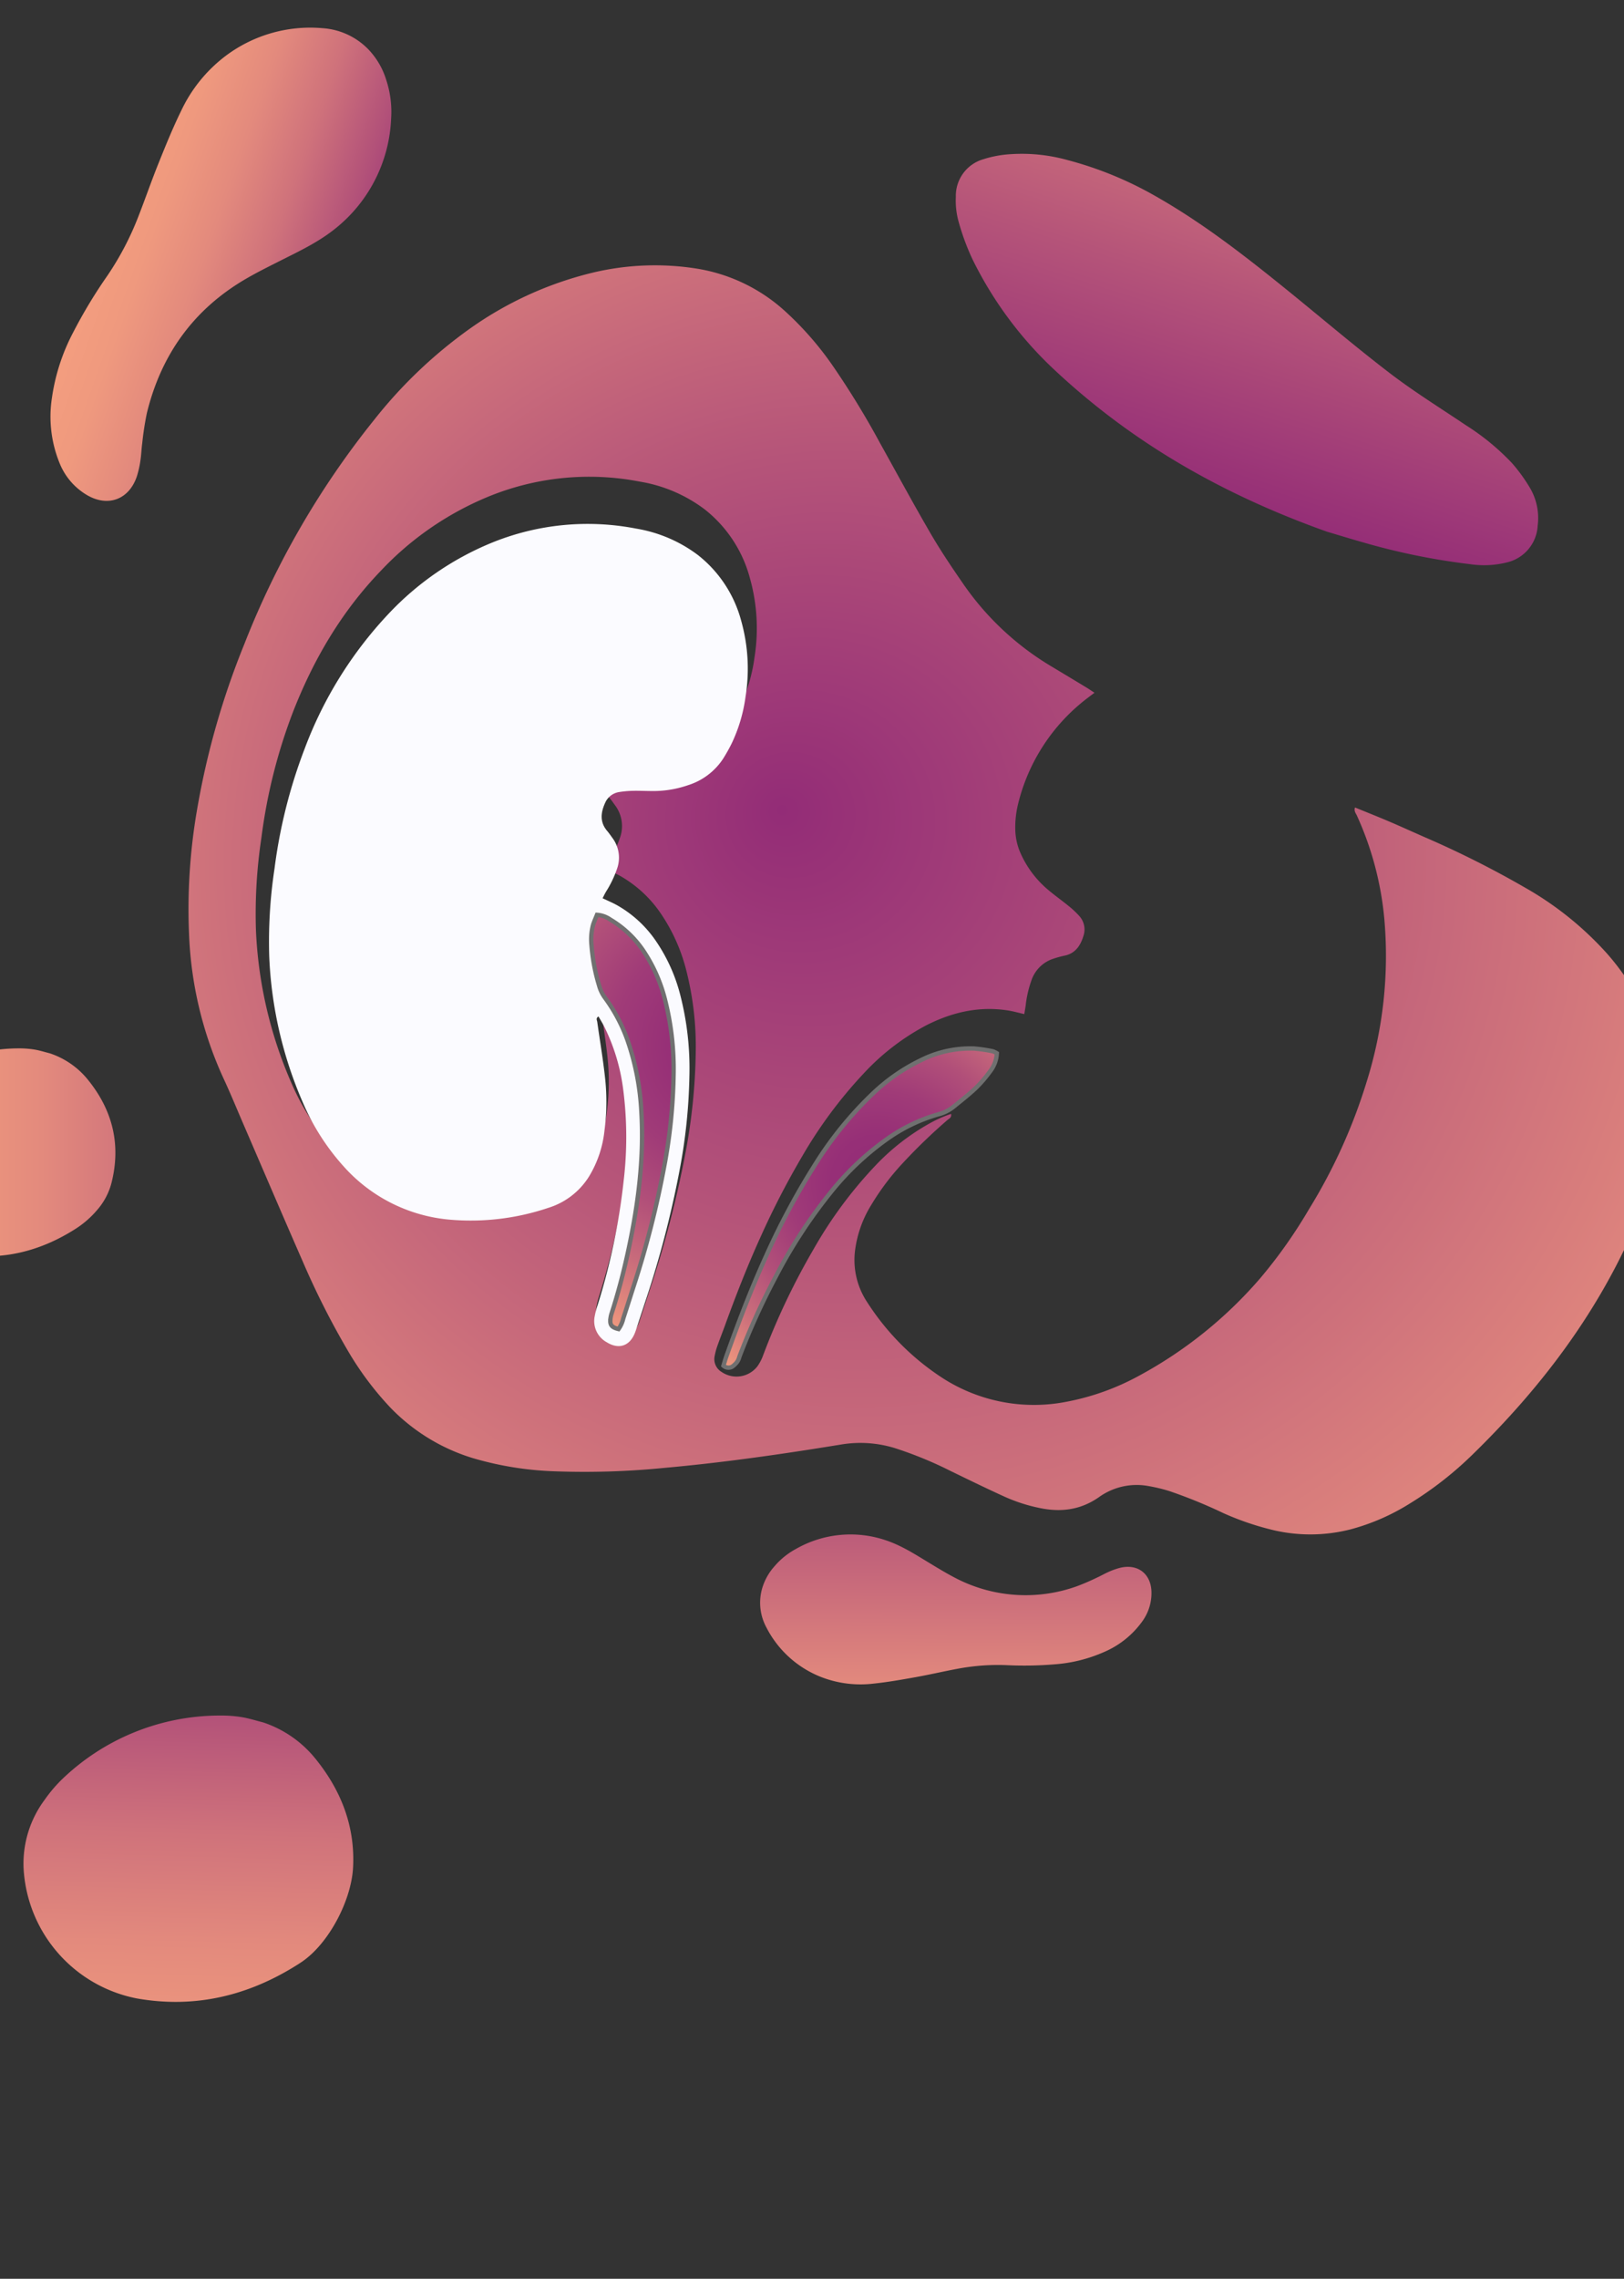 <svg xmlns="http://www.w3.org/2000/svg" xmlns:xlink="http://www.w3.org/1999/xlink" width="375" height="526" viewBox="0 0 375 526"><rect x="0" y="0" width="375" height="526" fill="#333333" stroke="none"/><defs><clipPath id="a"><rect width="375" height="526" transform="translate(1015.604 -2685.467)" fill="none"/></clipPath><radialGradient id="b" cx="0.5" cy="0.5" fx="0.386" fy="0.428" r="0.825" gradientTransform="translate(0.07) scale(0.86 1)" gradientUnits="objectBoundingBox"><stop offset="0" stop-color="#932c77"/><stop offset="0.376" stop-color="#b55479"/><stop offset="1" stop-color="#f49e7f"/></radialGradient><linearGradient id="c" x1="0.354" y1="0.822" x2="0.895" y2="-0.368" gradientTransform="matrix(1, 0, 0, 1, 0, 0)" xlink:href="#b"/><linearGradient id="d" x1="0.521" y1="-1.152" x2="0.486" y2="1.459" gradientTransform="matrix(1, 0, 0, 1, 0, 0)" xlink:href="#b"/><linearGradient id="e" x1="0.13" y1="0.367" x2="0.988" y2="0.682" gradientUnits="objectBoundingBox"><stop offset="0" stop-color="#f49e7f"/><stop offset="0.165" stop-color="#ef997e"/><stop offset="0.362" stop-color="#e38a7d"/><stop offset="0.573" stop-color="#cf727b"/><stop offset="0.795" stop-color="#b25179"/><stop offset="1" stop-color="#932c77"/></linearGradient><linearGradient id="f" x1="0.53" y1="-0.384" x2="0.469" y2="1.437" gradientUnits="objectBoundingBox"><stop offset="0" stop-color="#932c77"/><stop offset="0.205" stop-color="#b25179"/><stop offset="0.427" stop-color="#cf727b"/><stop offset="0.638" stop-color="#e38a7d"/><stop offset="0.835" stop-color="#ef997e"/><stop offset="1" stop-color="#f49e7f"/></linearGradient><linearGradient id="g" x1="0" y1="0.5" x2="1.869" y2="0.5" xlink:href="#e"/><radialGradient id="i" cx="0.555" cy="0.419" r="0.756" gradientTransform="translate(-0.084) scale(1.167 1)" gradientUnits="objectBoundingBox"><stop offset="0" stop-color="#932c77"/><stop offset="0.19" stop-color="#962f77"/><stop offset="0.377" stop-color="#a03b78"/><stop offset="0.563" stop-color="#b14f79"/><stop offset="0.748" stop-color="#c86b7b"/><stop offset="0.932" stop-color="#e78e7d"/><stop offset="1" stop-color="#f49e7f"/></radialGradient><radialGradient id="j" cx="0.741" cy="0.316" r="0.756" gradientTransform="translate(-2.017) scale(5.034 1)" xlink:href="#i"/></defs><g transform="translate(-1015.604 2685.467)" clip-path="url(#a)"><g transform="translate(942.187 -2725.589)"><path d="M1179.861-2345.334c-.665.5-1.1.826-1.535,1.159a43.689,43.689,0,0,0-16.122,24.583,22.387,22.387,0,0,0-.634,5.658,14.174,14.174,0,0,0,1.278,5.764,23.444,23.444,0,0,0,6.443,8.438c1.518,1.272,3.139,2.419,4.671,3.675a20.846,20.846,0,0,1,2.413,2.277,4.629,4.629,0,0,1,.9,4.688c-.7,2.24-1.927,3.988-4.44,4.465a22.243,22.243,0,0,0-2.295.626,7.911,7.911,0,0,0-5.176,4.885,25.7,25.7,0,0,0-1.395,6.012c-.092.612-.2,1.221-.315,1.94-1.366-.307-2.582-.654-3.822-.846-6.6-1.024-12.77.4-18.653,3.356a54.026,54.026,0,0,0-14.658,11.245,104.331,104.331,0,0,0-14.146,19.055,190.108,190.108,0,0,0-9.7,18.812c-3.019,6.654-5.668,13.45-8.16,20.313-.569,1.565-1.19,3.112-1.742,4.684a15.764,15.764,0,0,0-.615,2.295,3.439,3.439,0,0,0,1.6,3.687,6.089,6.089,0,0,0,8.3-1.338,10.616,10.616,0,0,0,1.3-2.528A160.58,160.58,0,0,1,1115-2216.9a98.925,98.925,0,0,1,14.25-19.266,52.094,52.094,0,0,1,12.532-9.76,28.055,28.055,0,0,1,4.968-2.2c.164.891-.489,1.1-.86,1.425a129.635,129.635,0,0,0-10.268,9.906,57.3,57.3,0,0,0-7.293,9.665,26.263,26.263,0,0,0-3.775,10.691,17.6,17.6,0,0,0,2.838,11.8,58.535,58.535,0,0,0,17.3,17.428,38.975,38.975,0,0,0,28.487,5.572,56.852,56.852,0,0,0,16.972-6.048,99.021,99.021,0,0,0,28.027-22.556,113.606,113.606,0,0,0,11.236-15.919,126.45,126.45,0,0,0,13.235-29.184,97.1,97.1,0,0,0,4.137-37.83,73.717,73.717,0,0,0-6.332-23.811c-.248-.539-.72-1.062-.435-1.865,2.647,1.083,5.278,2.125,7.882,3.235,2.7,1.15,5.37,2.371,8.057,3.551a225,225,0,0,1,23.374,11.739,75.389,75.389,0,0,1,18.983,15.307c10.008,11.461,14.05,24.8,12.488,39.882a79.977,79.977,0,0,1-6.8,24.427c-8.721,19.545-21.468,36.208-36.694,51.072a82.183,82.183,0,0,1-14.59,11.422,49.941,49.941,0,0,1-13.692,5.984,37.538,37.538,0,0,1-17.664.234,65.3,65.3,0,0,1-11.7-3.955,116.26,116.26,0,0,0-12.554-5.123,38.7,38.7,0,0,0-4.847-1.155,14.927,14.927,0,0,0-11.325,2.541c-4.265,3-8.842,3.577-13.822,2.518a38.307,38.307,0,0,1-7.914-2.547c-4.186-1.9-8.322-3.921-12.461-5.927a89.664,89.664,0,0,0-12.973-5.332,27.065,27.065,0,0,0-12.448-.824c-13.537,2.21-27.112,4.166-40.781,5.388a186.471,186.471,0,0,1-25.17.793,75.519,75.519,0,0,1-18.972-3.023,44.408,44.408,0,0,1-19.081-11.647,72.077,72.077,0,0,1-10.064-13.524,185.115,185.115,0,0,1-10.278-20.4c-4.651-10.612-9.2-21.27-13.794-31.906-1.479-3.425-2.888-6.882-4.467-10.26a87.85,87.85,0,0,1-7.931-33.356,134.65,134.65,0,0,1,1.784-28.192,183.5,183.5,0,0,1,10.978-38.616,197.628,197.628,0,0,1,30.062-51.879,107.587,107.587,0,0,1,21.987-20.926,82.374,82.374,0,0,1,28.651-13.013,61.864,61.864,0,0,1,23.618-.9,39.585,39.585,0,0,1,20.52,9.824,73.705,73.705,0,0,1,11.222,12.888,196.3,196.3,0,0,1,10.786,17.669c3.862,6.934,7.635,13.918,11.626,20.776,2.312,3.972,4.887,7.8,7.5,11.581a65.342,65.342,0,0,0,20.314,19.058q4.18,2.507,8.349,5.031C1178.654-2346.139,1179.108-2345.824,1179.861-2345.334ZM1066.8-2304.765c.3-.567.523-1.061.8-1.525a26.137,26.137,0,0,0,2.685-5.554,7.962,7.962,0,0,0-1.091-7.463c-.42-.577-.82-1.172-1.282-1.713-1.8-2.108-1.564-4.391-.532-6.69a4.421,4.421,0,0,1,3.4-2.7,23.883,23.883,0,0,1,3.3-.3c1.5-.035,3.01.041,4.515.048a25.735,25.735,0,0,0,8.878-1.417,15.746,15.746,0,0,0,8.4-6.306,41.06,41.06,0,0,0,2.1-3.721,37.78,37.78,0,0,0,3.377-11.356,42.723,42.723,0,0,0-1.068-18.376,30.021,30.021,0,0,0-10.423-15.824,34.014,34.014,0,0,0-14.939-6.4,61.373,61.373,0,0,0-35.223,3.541,71.423,71.423,0,0,0-24.665,17.075c-9.033,9.4-15.507,20.421-20.225,32.5a124.894,124.894,0,0,0-7.3,29,117.635,117.635,0,0,0-1.277,21.334,98.427,98.427,0,0,0,8.154,35.271,55.71,55.71,0,0,0,10.154,15.72,38.838,38.838,0,0,0,24.727,12.451,58.708,58.708,0,0,0,24.39-2.788,17.8,17.8,0,0,0,9.823-7.513,26.655,26.655,0,0,0,3.781-11.174,53.163,53.163,0,0,0,.1-13.049c-.492-4.409-1.233-8.791-1.849-13.186-.058-.418-.417-.913.3-1.325.469.824.966,1.628,1.4,2.468a47.49,47.49,0,0,1,4.576,15.2,89.657,89.657,0,0,1,.1,22.06,156.665,156.665,0,0,1-6.285,29.987,20.044,20.044,0,0,0-.722,2.755,5.823,5.823,0,0,0,2.938,6.256c2.94,1.831,5.606.875,6.83-2.377.112-.3.214-.6.313-.9q1.074-3.279,2.146-6.558a240.915,240.915,0,0,0,8.252-31.509,134.387,134.387,0,0,0,2.426-23.385,71.266,71.266,0,0,0-2.251-19.314,41.13,41.13,0,0,0-5.737-12.744,28.079,28.079,0,0,0-9.5-8.813C1069.2-2303.687,1068.031-2304.174,1066.8-2304.765Z" transform="translate(-853.716 2545.362)" fill="url(#b)"/><path d="M1618.431-2243.423c-24.89-8.873-45.669-21.022-63.564-37.933a87.819,87.819,0,0,1-18.35-25.013,54.582,54.582,0,0,1-3.285-9.019,18.071,18.071,0,0,1-.533-5.326,8.8,8.8,0,0,1,6.36-8.7,25.726,25.726,0,0,1,6.4-1.168,39.248,39.248,0,0,1,12.96,1.344,83.571,83.571,0,0,1,19.924,8.083c11.118,6.248,21.116,14.054,30.984,22.047,7.871,6.374,15.581,12.956,23.621,19.108,5.589,4.278,11.606,8,17.451,11.938a55.2,55.2,0,0,1,10.684,8.753,38.04,38.04,0,0,1,4.266,5.9,13.7,13.7,0,0,1,1.706,8.545,9.21,9.21,0,0,1-7.162,8.53,21.714,21.714,0,0,1-8.409.4,154.144,154.144,0,0,1-20.781-3.941C1625.98-2241.116,1621.324-2242.582,1618.431-2243.423Z" transform="translate(-1238.568 2406.287)" fill="url(#c)"/><path d="M1408.2-1585.517c3.637,1.229,6.815,3.306,10.058,5.264,1.814,1.1,3.626,2.2,5.5,3.188a35.051,35.051,0,0,0,28.4,2.142,51.063,51.063,0,0,0,4.8-2.069c.9-.405,1.751-.911,2.655-1.3a16.5,16.5,0,0,1,2.569-.905c4.056-.99,7.13,1.343,7.251,5.519a11.12,11.12,0,0,1-1.978,6.645,21.011,21.011,0,0,1-8.877,7.232,34.335,34.335,0,0,1-11.408,2.872,84.891,84.891,0,0,1-11.348.191,50.186,50.186,0,0,0-11.3.87c-3.2.6-6.378,1.343-9.584,1.916s-6.417,1.142-9.65,1.479a25.165,25.165,0,0,1-12.064-1.492,24.053,24.053,0,0,1-12.706-11.469,11.993,11.993,0,0,1-1.089-8.61,13.1,13.1,0,0,1,2.842-5.373,17.364,17.364,0,0,1,5.083-4.146A25.379,25.379,0,0,1,1408.2-1585.517Z" transform="translate(-1130.132 1981.211)" fill="url(#d)"/><path d="M907.3-2521.043c-3.588,3.75-7.951,6.452-12.206,9.3-2.381,1.594-4.776,3.178-7.054,4.911-11.114,8.457-17.27,19.749-18.887,33.547a68.954,68.954,0,0,0-.213,7.061c-.018,1.331.113,2.665.07,3.994a22.443,22.443,0,0,1-.363,3.664c-1.111,5.533-5.728,7.962-10.911,5.718a15.036,15.036,0,0,1-7-6.228,28.4,28.4,0,0,1-3.771-15.011,46.437,46.437,0,0,1,3.017-15.614,114.882,114.882,0,0,1,6.264-14,67.856,67.856,0,0,0,5.407-14.336c1.093-4.266,2.008-8.579,3.142-12.833s2.277-8.511,3.716-12.664a34.016,34.016,0,0,1,8.737-13.917,32.516,32.516,0,0,1,21.32-8.991,16.212,16.212,0,0,1,11.166,3.6,17.711,17.711,0,0,1,4.951,6.557,23.472,23.472,0,0,1,2.166,8.6A34.307,34.307,0,0,1,907.3-2521.043Z" transform="translate(-1056.766 2484.43) rotate(7)" fill="url(#e)"/><path d="M1259-1570.205c.166.042.331.09.494.147a26.108,26.108,0,0,1,11.993,8.485c6.088,7.573,9.026,15.9,8.537,24.969-.406,7.533-5.526,17.4-11.742,21.678q-.449.308-.907.6c-11.445,7.286-23.862,10.285-37.31,7.9a32.388,32.388,0,0,1-26.027-28.759,24.62,24.62,0,0,1,4.736-17.034,33.266,33.266,0,0,1,3.76-4.5,52.562,52.562,0,0,1,36.806-15,29.887,29.887,0,0,1,5.017.374C1255.922-1571.088,1257.453-1570.6,1259-1570.205Z" transform="translate(-1125.083 2007.831)" fill="url(#f)"/><path d="M25.406-2462.347a18.955,18.955,0,0,1,8.886,6.222c5.652,7.029,7.564,14.948,5.321,23.76a15.344,15.344,0,0,1-3.269,6.146,22.2,22.2,0,0,1-5.038,4.4c-8.311,5.291-17.327,7.468-27.092,5.739a23.519,23.519,0,0,1-18.9-20.884,17.886,17.886,0,0,1,3.439-12.369,24.17,24.17,0,0,1,2.731-3.27,38.171,38.171,0,0,1,26.727-10.889,21.709,21.709,0,0,1,3.642.272C23.052-2463.025,24.222-2462.645,25.406-2462.347Z" transform="translate(59.53 2745.608)" fill="url(#g)"/><path d="M25.406-2462.347a18.955,18.955,0,0,1,8.886,6.222c5.652,7.029,7.564,14.948,5.321,23.76a15.344,15.344,0,0,1-3.269,6.146,22.2,22.2,0,0,1-5.038,4.4c-8.311,5.291-17.327,7.468-27.092,5.739a23.519,23.519,0,0,1-18.9-20.884,17.886,17.886,0,0,1,3.439-12.369,24.17,24.17,0,0,1,2.731-3.27,38.171,38.171,0,0,1,26.727-10.889,21.709,21.709,0,0,1,3.642.272C23.052-2463.025,24.222-2462.645,25.406-2462.347Z" transform="translate(376.099 2981.483)" fill="url(#g)"/><path d="M1352.083-1836.754c.231-.743.425-1.46.674-2.158,2.794-7.855,5.757-15.641,9.221-23.233a167.863,167.863,0,0,1,11.139-20.816,84.1,84.1,0,0,1,13.565-16.707,43.2,43.2,0,0,1,10.987-7.6,25.436,25.436,0,0,1,12.3-2.7,37.016,37.016,0,0,1,4.254.621,4.013,4.013,0,0,1,.99.471,7.346,7.346,0,0,1-1.612,4.252,29.782,29.782,0,0,1-3.253,3.777c-1.649,1.555-3.452,2.949-5.213,4.382a9.115,9.115,0,0,1-3.435,1.682,38.891,38.891,0,0,0-12.01,5.824,64.494,64.494,0,0,0-12.96,12.336,116.323,116.323,0,0,0-12.505,19.189,160.743,160.743,0,0,0-8.457,18.611,4.015,4.015,0,0,1-.427,1.047,4.848,4.848,0,0,1-1.246,1.251A1.734,1.734,0,0,1,1352.083-1836.754Z" transform="translate(-1111.616 2192.116)" stroke="#707070" stroke-miterlimit="10" stroke-width="1" fill="url(#i)"/><path d="M1094.849-2209.12c1.181.565,2.295,1.031,3.345,1.613a26.818,26.818,0,0,1,9.08,8.42,39.282,39.282,0,0,1,5.481,12.175,68.056,68.056,0,0,1,2.151,18.452,128.389,128.389,0,0,1-2.317,22.341,230.194,230.194,0,0,1-7.883,30.1q-1.028,3.132-2.051,6.265c-.094.288-.192.575-.3.859-1.17,3.107-3.716,4.021-6.526,2.272a5.563,5.563,0,0,1-2.806-5.977,19.11,19.11,0,0,1,.69-2.633,149.723,149.723,0,0,0,6-28.648,85.645,85.645,0,0,0-.1-21.075,45.365,45.365,0,0,0-4.372-14.517c-.411-.8-.885-1.57-1.333-2.358-.686.395-.344.868-.288,1.266.588,4.2,1.3,8.386,1.767,12.6a50.8,50.8,0,0,1-.1,12.466,25.461,25.461,0,0,1-3.612,10.676,16.994,16.994,0,0,1-9.384,7.176,56.1,56.1,0,0,1-23.3,2.665,37.111,37.111,0,0,1-23.623-11.9,53.215,53.215,0,0,1-9.7-15.018,94.029,94.029,0,0,1-7.79-33.7,112.434,112.434,0,0,1,1.22-20.382,119.334,119.334,0,0,1,6.977-27.709,92.817,92.817,0,0,1,19.322-31.053,68.227,68.227,0,0,1,23.564-16.312,58.629,58.629,0,0,1,33.651-3.384,32.494,32.494,0,0,1,14.272,6.115,28.679,28.679,0,0,1,9.958,15.117,40.818,40.818,0,0,1,1.02,17.557,36.112,36.112,0,0,1-3.227,10.849,39.067,39.067,0,0,1-2.006,3.554,15.049,15.049,0,0,1-8.027,6.026,24.6,24.6,0,0,1-8.482,1.354c-1.437-.007-2.876-.08-4.313-.045a22.853,22.853,0,0,0-3.156.286,4.224,4.224,0,0,0-3.252,2.579c-.986,2.2-1.211,4.377.509,6.39.442.518.824,1.086,1.225,1.638a7.608,7.608,0,0,1,1.042,7.13,24.971,24.971,0,0,1-2.565,5.306C1095.348-2210.132,1095.13-2209.661,1094.849-2209.12Zm-1.289,3.827c-.3.758-.644,1.51-.892,2.293a13.029,13.029,0,0,0-.367,4.73,43.158,43.158,0,0,0,1.768,9.359,8.539,8.539,0,0,0,1.392,2.83,37.788,37.788,0,0,1,5.4,10.465,59.126,59.126,0,0,1,2.952,15.81c.65,10.981-.786,21.764-3.114,32.458-1.032,4.74-2.257,9.431-3.751,14.05a5.959,5.959,0,0,0-.307,1.777c-.006,1.037.523,1.512,1.9,1.842a6.729,6.729,0,0,0,1.087-2.436c.759-2.3,1.481-4.617,2.228-6.923a219.057,219.057,0,0,0,7.228-28.158,123.6,123.6,0,0,0,2.16-20.76,65.219,65.219,0,0,0-2.033-18,36.187,36.187,0,0,0-4.635-10.574,23.877,23.877,0,0,0-7.933-7.663A6.123,6.123,0,0,0,1093.56-2205.293Z" transform="translate(-882.289 2456.579)" fill="#fbfbff"/><path d="M1256.229-2008.189a6.119,6.119,0,0,1,3.073,1.1,23.879,23.879,0,0,1,7.934,7.664,36.167,36.167,0,0,1,4.635,10.573,65.2,65.2,0,0,1,2.033,18,123.577,123.577,0,0,1-2.16,20.76,219.073,219.073,0,0,1-7.228,28.158c-.746,2.307-1.468,4.621-2.228,6.923a6.722,6.722,0,0,1-1.087,2.436c-1.373-.331-1.9-.806-1.9-1.843a5.971,5.971,0,0,1,.307-1.777c1.494-4.619,2.72-9.31,3.752-14.05,2.328-10.693,3.764-21.477,3.115-32.458a59.157,59.157,0,0,0-2.952-15.81,37.8,37.8,0,0,0-5.4-10.464,8.548,8.548,0,0,1-1.392-2.83,43.206,43.206,0,0,1-1.768-9.359,13.032,13.032,0,0,1,.368-4.73C1255.584-2006.679,1255.931-2007.432,1256.229-2008.189Z" transform="translate(-1044.958 2259.476)" stroke="#707070" stroke-miterlimit="10" stroke-width="1" fill="url(#j)"/></g></g></svg>